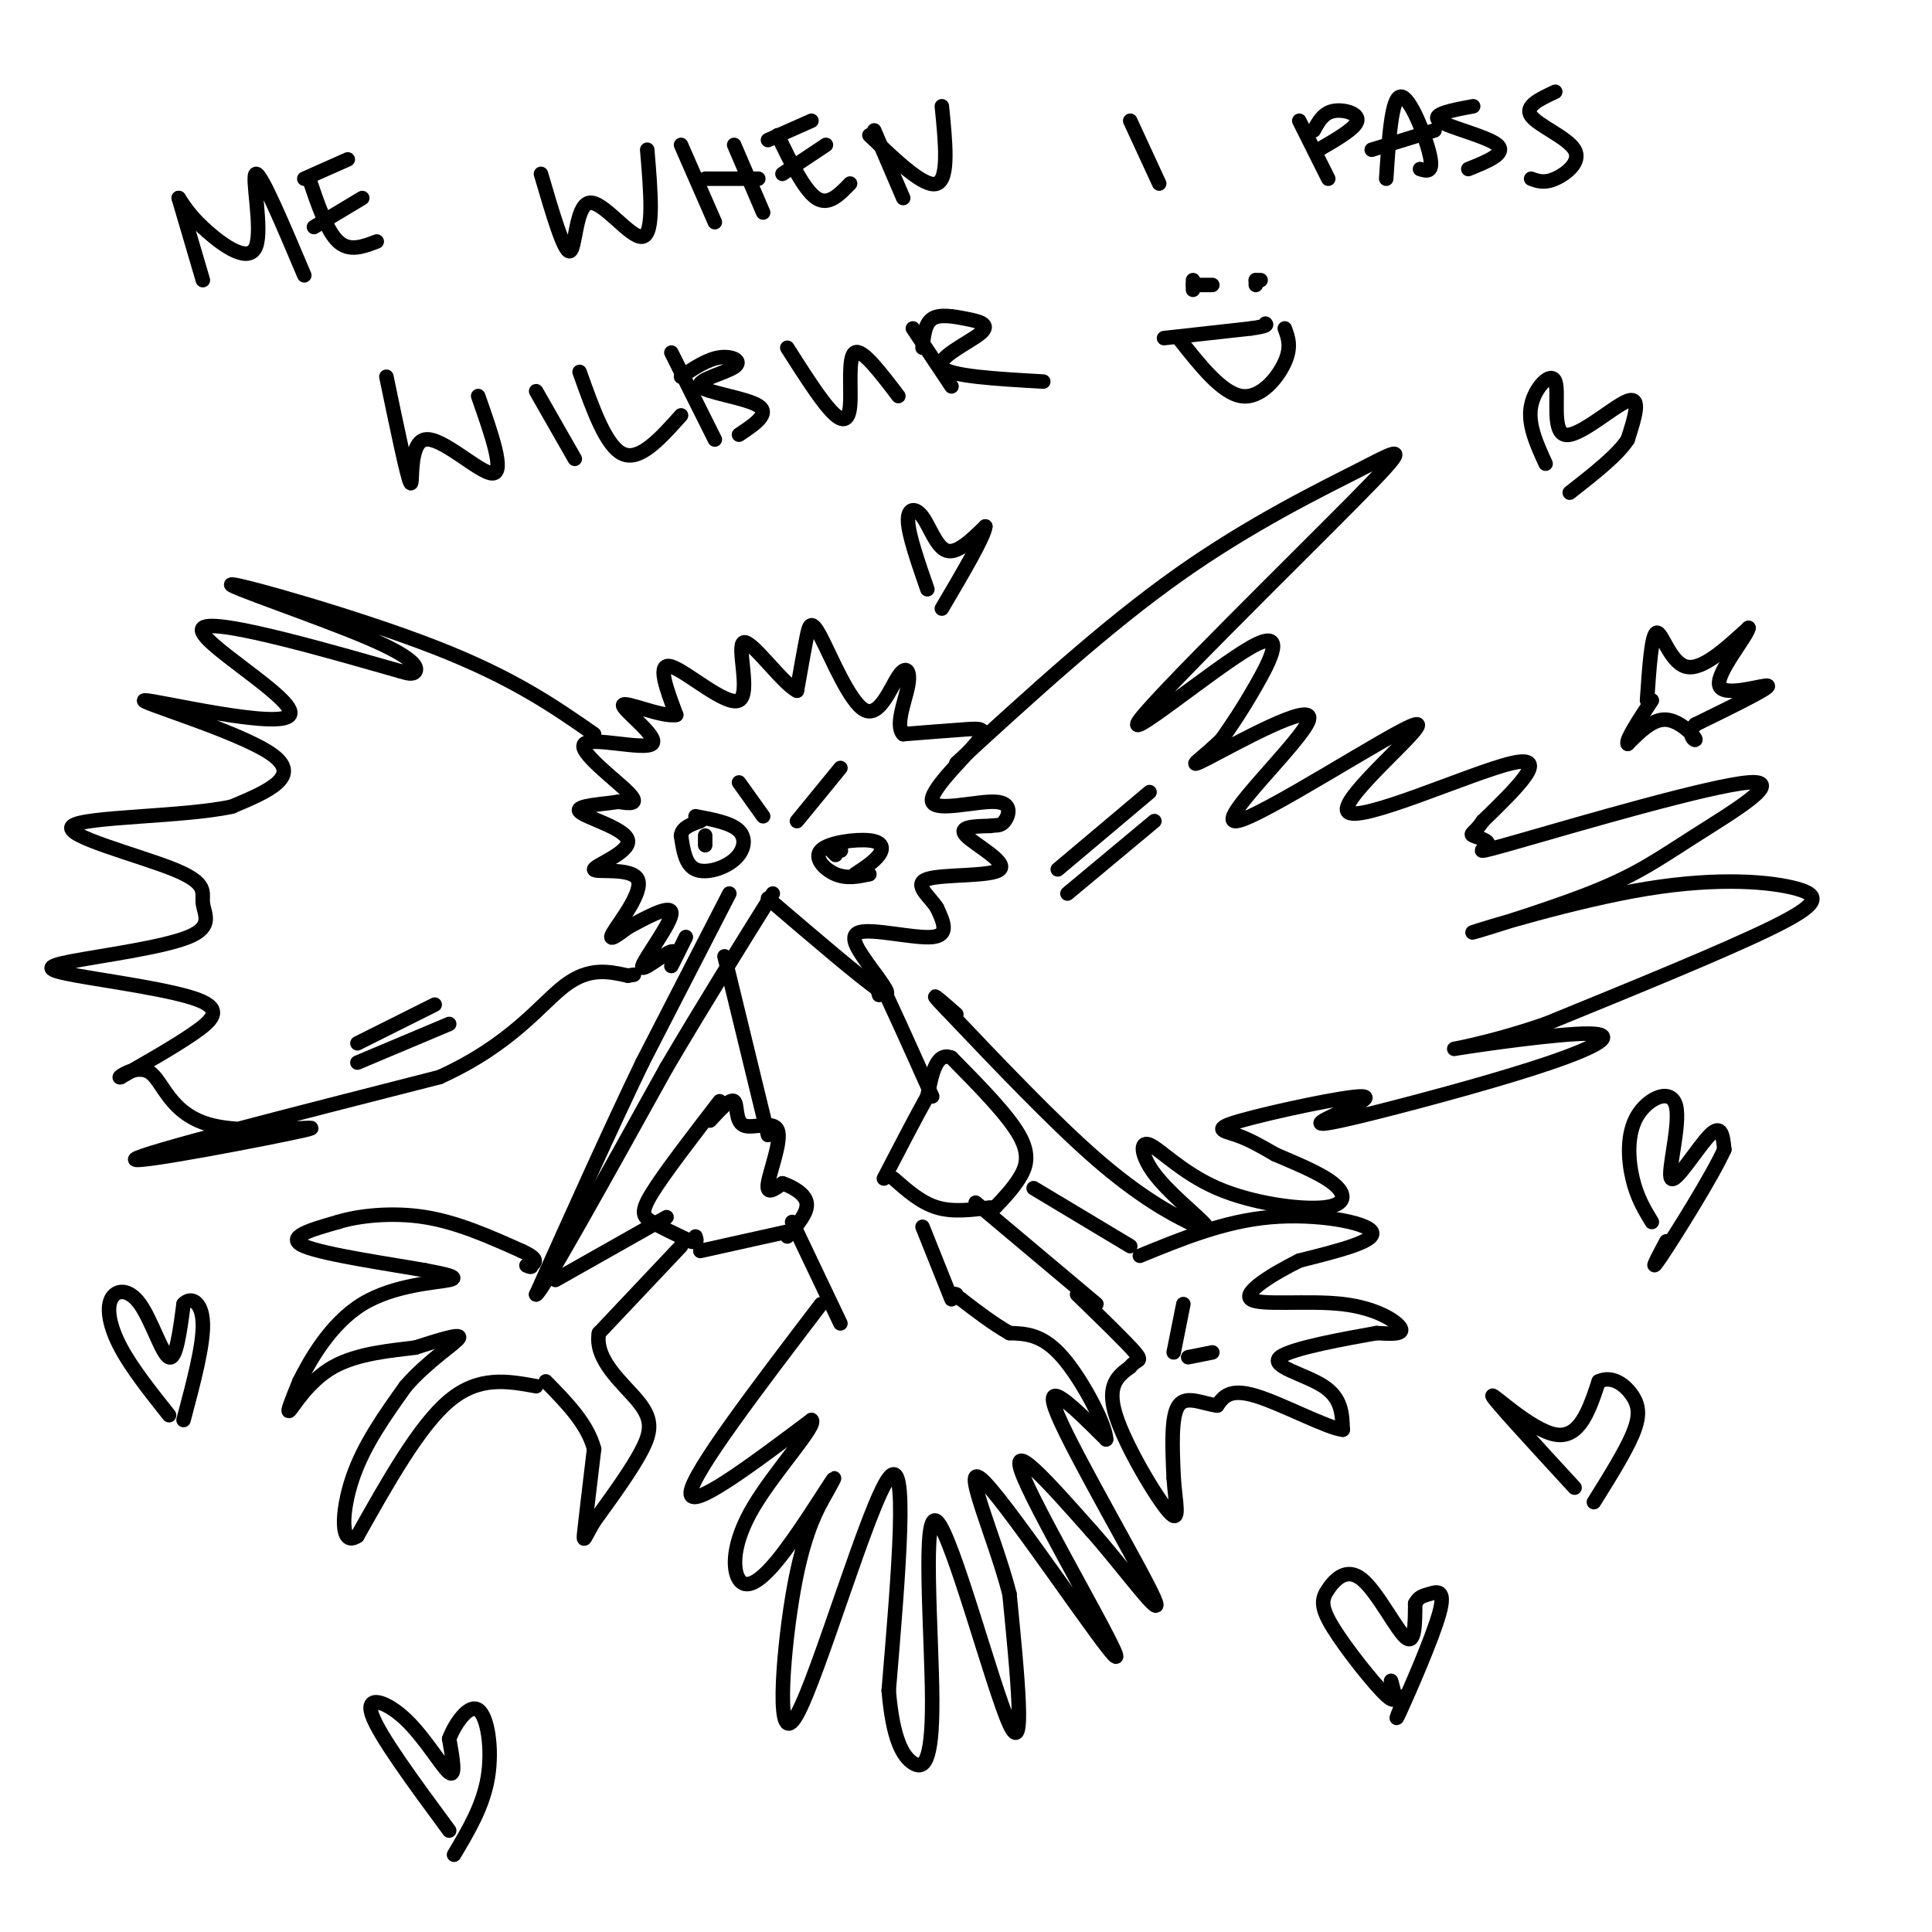 <svg viewBox='0 0 400 400' version='1.1' xmlns='http://www.w3.org/2000/svg' xmlns:xlink='http://www.w3.org/1999/xlink'><g fill='none' stroke='#000000' stroke-width='3' stroke-linecap='round' stroke-linejoin='round'><path d='M144,169c3.696,0.690 7.393,1.381 9,3c1.607,1.619 1.125,4.167 -1,6c-2.125,1.833 -5.893,2.952 -8,2c-2.107,-0.952 -2.554,-3.976 -3,-7'/><path d='M141,173c0.167,-1.667 2.083,-2.333 4,-3'/><path d='M180,181c-2.340,0.488 -4.679,0.976 -7,0c-2.321,-0.976 -4.622,-3.416 -3,-5c1.622,-1.584 7.167,-2.311 10,-2c2.833,0.311 2.952,1.660 2,3c-0.952,1.340 -2.976,2.670 -5,4'/><path d='M174,176c0.000,0.000 0.100,0.100 0.1,0.1'/><path d='M146,173c0.000,0.000 0.000,2.000 0,2'/><path d='M172,176c0.000,0.000 1.000,1.000 1,1'/><path d='M151,185c0.000,0.000 -18.000,35.000 -18,35'/><path d='M133,220c-6.667,13.833 -14.333,30.917 -22,48'/><path d='M111,268c0.833,0.167 13.917,-23.417 27,-47'/><path d='M138,221c8.167,-13.833 15.083,-24.917 22,-36'/><path d='M159,186c9.750,8.333 19.500,16.667 23,19c3.500,2.333 0.750,-1.333 -2,-5'/><path d='M180,200c-1.643,-2.488 -4.750,-6.208 -2,-7c2.750,-0.792 11.357,1.345 15,1c3.643,-0.345 2.321,-3.173 1,-6'/><path d='M194,188c-1.335,-2.271 -5.172,-4.949 -2,-6c3.172,-1.051 13.354,-0.475 15,-2c1.646,-1.525 -5.244,-5.150 -7,-7c-1.756,-1.850 1.622,-1.925 5,-2'/><path d='M205,171c1.325,-0.245 2.136,0.144 3,-1c0.864,-1.144 1.781,-3.820 -2,-4c-3.781,-0.180 -12.261,2.137 -13,0c-0.739,-2.137 6.263,-8.729 9,-12c2.737,-3.271 1.211,-3.220 -2,-3c-3.211,0.220 -8.105,0.610 -13,1'/><path d='M187,152c-1.741,-1.812 0.407,-6.843 1,-10c0.593,-3.157 -0.369,-4.440 -2,-2c-1.631,2.440 -3.932,8.602 -7,7c-3.068,-1.602 -6.903,-10.970 -9,-15c-2.097,-4.030 -2.456,-2.723 -3,0c-0.544,2.723 -1.272,6.861 -2,11'/><path d='M165,143c-2.967,-1.434 -9.383,-10.518 -11,-10c-1.617,0.518 1.565,10.640 -1,12c-2.565,1.360 -10.876,-6.040 -14,-7c-3.124,-0.960 -1.062,4.520 1,10'/><path d='M140,148c-2.968,0.568 -10.889,-3.014 -11,-2c-0.111,1.014 7.589,6.622 6,8c-1.589,1.378 -12.466,-1.475 -14,0c-1.534,1.475 6.276,7.279 9,10c2.724,2.721 0.362,2.361 -2,2'/><path d='M128,166c-2.888,0.500 -9.107,0.750 -8,2c1.107,1.250 9.540,3.501 10,6c0.460,2.499 -7.052,5.247 -7,6c0.052,0.753 7.668,-0.490 9,2c1.332,2.490 -3.619,8.711 -5,11c-1.381,2.289 0.810,0.644 3,-1'/><path d='M130,192c2.967,-1.568 8.883,-4.989 9,-3c0.117,1.989 -5.567,9.389 -6,11c-0.433,1.611 4.383,-2.566 6,-3c1.617,-0.434 0.033,2.876 0,3c-0.033,0.124 1.483,-2.938 3,-6'/><path d='M198,158c15.484,-14.181 30.968,-28.363 46,-39c15.032,-10.637 29.611,-17.731 38,-22c8.389,-4.269 10.588,-5.713 -2,7c-12.588,12.713 -39.962,39.583 -44,45c-4.038,5.417 15.259,-10.618 23,-15c7.741,-4.382 3.926,2.891 1,8c-2.926,5.109 -4.963,8.055 -7,11'/><path d='M253,153c-3.469,3.547 -8.642,6.913 -3,4c5.642,-2.913 22.099,-12.106 21,-8c-1.099,4.106 -19.753,21.512 -15,21c4.753,-0.512 32.913,-18.941 37,-20c4.087,-1.059 -15.900,15.253 -14,18c1.900,2.747 25.686,-8.072 34,-10c8.314,-1.928 1.157,5.036 -6,12'/><path d='M307,170c-1.663,2.461 -2.820,2.612 -2,3c0.820,0.388 3.617,1.013 3,2c-0.617,0.987 -4.647,2.334 7,-1c11.647,-3.334 38.972,-11.351 47,-12c8.028,-0.649 -3.242,6.068 -11,11c-7.758,4.932 -12.004,8.079 -22,12c-9.996,3.921 -25.742,8.617 -24,8c1.742,-0.617 20.972,-6.547 36,-9c15.028,-2.453 25.854,-1.430 31,0c5.146,1.430 4.613,3.266 -5,8c-9.613,4.734 -28.307,12.367 -47,20'/><path d='M320,212c-12.983,4.467 -21.939,5.634 -18,5c3.939,-0.634 20.774,-3.069 27,-3c6.226,0.069 1.842,2.641 -8,6c-9.842,3.359 -25.143,7.503 -35,10c-9.857,2.497 -14.271,3.346 -12,2c2.271,-1.346 11.227,-4.887 8,-5c-3.227,-0.113 -18.638,3.200 -25,5c-6.362,1.800 -3.675,2.086 -1,3c2.675,0.914 5.337,2.457 8,4'/><path d='M264,239c3.778,1.653 9.224,3.784 12,6c2.776,2.216 2.883,4.517 -2,5c-4.883,0.483 -14.754,-0.852 -22,-4c-7.246,-3.148 -11.866,-8.108 -14,-9c-2.134,-0.892 -1.782,2.286 1,6c2.782,3.714 7.993,7.965 10,10c2.007,2.035 0.810,1.856 -3,0c-3.810,-1.856 -10.231,-5.387 -19,-13c-8.769,-7.613 -19.884,-19.306 -31,-31'/><path d='M196,209c-4.833,-5.000 -1.417,-2.000 2,1'/><path d='M123,152c-8.427,-5.858 -16.855,-11.716 -33,-18c-16.145,-6.284 -40.008,-12.994 -42,-13c-1.992,-0.006 17.887,6.691 28,11c10.113,4.309 10.461,6.231 10,7c-0.461,0.769 -1.730,0.384 -3,0'/><path d='M83,139c-11.448,-3.217 -38.568,-11.260 -41,-9c-2.432,2.260 19.822,14.822 18,18c-1.822,3.178 -27.721,-3.029 -30,-3c-2.279,0.029 19.063,6.294 26,11c6.937,4.706 -0.532,7.853 -8,11'/><path d='M48,167c-9.902,2.150 -30.658,2.025 -33,4c-2.342,1.975 13.728,6.050 21,9c7.272,2.950 5.746,4.776 6,7c0.254,2.224 2.288,4.846 -3,7c-5.288,2.154 -17.898,3.840 -24,5c-6.102,1.160 -5.698,1.796 1,3c6.698,1.204 19.688,2.978 25,5c5.312,2.022 2.946,4.292 -1,7c-3.946,2.708 -9.473,5.854 -15,9'/><path d='M25,223c-1.238,0.474 3.165,-2.840 6,-1c2.835,1.840 4.100,8.833 13,11c8.900,2.167 25.435,-0.494 19,1c-6.435,1.494 -35.838,7.141 -35,6c0.838,-1.141 31.919,-9.071 63,-17'/><path d='M91,223c15.000,-6.778 21.000,-15.222 26,-19c5.000,-3.778 9.000,-2.889 13,-2'/><path d='M130,202c2.167,-0.333 1.083,-0.167 0,0'/><path d='M149,228c-5.733,7.444 -11.467,14.889 -14,19c-2.533,4.111 -1.867,4.889 0,6c1.867,1.111 4.933,2.556 8,4'/><path d='M143,257c1.500,0.500 1.250,-0.250 1,-1'/><path d='M163,255c0.000,0.000 -18.000,4.000 -18,4'/><path d='M141,258c0.000,0.000 -17.000,18.000 -17,18'/><path d='M124,276c-1.000,5.536 5.000,10.375 8,14c3.000,3.625 3.000,6.036 1,10c-2.000,3.964 -6.000,9.482 -10,15'/><path d='M123,315c-2.089,3.533 -2.311,4.867 -2,2c0.311,-2.867 1.156,-9.933 2,-17'/><path d='M123,300c-1.333,-5.167 -5.667,-9.583 -10,-14'/><path d='M111,287c-5.917,-1.083 -11.833,-2.167 -18,3c-6.167,5.167 -12.583,16.583 -19,28'/><path d='M74,318c-3.667,2.533 -3.333,-5.133 -1,-12c2.333,-6.867 6.667,-12.933 11,-19'/><path d='M84,287c4.556,-5.267 10.444,-8.933 11,-10c0.556,-1.067 -4.222,0.467 -9,2'/><path d='M86,279c-4.679,0.607 -11.875,1.125 -17,4c-5.125,2.875 -8.179,8.107 -9,9c-0.821,0.893 0.589,-2.554 2,-6'/><path d='M62,286c2.119,-4.274 6.417,-11.958 13,-16c6.583,-4.042 15.452,-4.440 18,-5c2.548,-0.560 -1.226,-1.280 -5,-2'/><path d='M88,263c-6.644,-1.200 -20.756,-3.200 -25,-5c-4.244,-1.800 1.378,-3.400 7,-5'/><path d='M70,253c4.200,-1.311 11.200,-2.089 18,-1c6.800,1.089 13.400,4.044 20,7'/><path d='M108,259c3.667,1.667 2.833,2.333 2,3'/><path d='M110,262c0.167,0.500 -0.417,0.250 -1,0'/><path d='M115,265c0.000,0.000 23.000,-13.000 23,-13'/><path d='M202,249c0.000,0.000 25.000,21.000 25,21'/><path d='M214,246c0.000,0.000 20.000,12.000 20,12'/><path d='M236,260c8.733,-3.578 17.467,-7.156 27,-8c9.533,-0.844 19.867,1.044 21,3c1.133,1.956 -6.933,3.978 -15,6'/><path d='M269,261c-5.530,2.756 -11.853,6.646 -10,8c1.853,1.354 11.884,0.172 19,1c7.116,0.828 11.319,3.665 12,5c0.681,1.335 -2.159,1.167 -5,1'/><path d='M285,276c-5.786,1.036 -17.750,3.125 -20,5c-2.250,1.875 5.214,3.536 9,6c3.786,2.464 3.893,5.732 4,9'/><path d='M278,296c-3.022,-0.244 -12.578,-5.356 -18,-7c-5.422,-1.644 -6.711,0.178 -8,2'/><path d='M252,291c-2.978,-0.356 -6.422,-2.244 -8,0c-1.578,2.244 -1.289,8.622 -1,15'/><path d='M243,306c0.310,4.976 1.583,9.917 -1,7c-2.583,-2.917 -9.024,-13.690 -11,-20c-1.976,-6.310 0.512,-8.155 3,-10'/><path d='M234,283c1.222,-1.689 2.778,-0.911 1,-3c-1.778,-2.089 -6.889,-7.044 -12,-12'/><path d='M243,280c0.000,0.000 2.000,-10.000 2,-10'/><path d='M246,281c0.000,0.000 5.000,-1.000 5,-1'/><path d='M185,244c2.833,2.500 5.667,5.000 9,6c3.333,1.000 7.167,0.500 11,0'/><path d='M206,250c1.800,-1.889 3.600,-3.778 5,-6c1.400,-2.222 2.400,-4.778 0,-9c-2.400,-4.222 -8.200,-10.111 -14,-16'/><path d='M197,219c-3.167,-1.333 -4.083,3.333 -5,8'/><path d='M192,227c-2.333,4.167 -5.667,10.583 -9,17'/><path d='M147,232c2.120,-2.314 4.239,-4.628 5,-4c0.761,0.628 0.163,4.199 2,5c1.837,0.801 6.110,-1.169 7,1c0.890,2.169 -1.603,8.477 -2,11c-0.397,2.523 1.301,1.262 3,0'/><path d='M162,245c1.756,0.578 4.644,2.022 5,4c0.356,1.978 -1.822,4.489 -4,7'/><path d='M150,198c0.000,0.000 9.000,37.000 9,37'/><path d='M182,206c-0.917,-3.250 -1.833,-6.500 0,-3c1.833,3.500 6.417,13.750 11,24'/><path d='M164,253c0.000,0.000 10.000,21.000 10,21'/><path d='M191,254c0.000,0.000 6.000,15.000 6,15'/><path d='M170,270c-13.333,17.500 -26.667,35.000 -27,39c-0.333,4.000 12.333,-5.500 25,-15'/><path d='M168,294c1.413,0.853 -7.555,10.485 -12,18c-4.445,7.515 -4.367,12.911 -3,15c1.367,2.089 4.022,0.870 8,-4c3.978,-4.870 9.279,-13.391 11,-16c1.721,-2.609 -0.140,0.696 -2,4'/><path d='M170,311c-1.426,2.772 -3.990,7.702 -6,20c-2.010,12.298 -3.464,31.965 1,24c4.464,-7.965 14.847,-43.561 19,-49c4.153,-5.439 2.077,19.281 0,44'/><path d='M184,350c0.842,10.190 2.947,13.664 5,15c2.053,1.336 4.056,0.533 4,-13c-0.056,-13.533 -2.169,-39.797 1,-37c3.169,2.797 11.620,34.656 15,42c3.380,7.344 1.690,-9.828 0,-27'/><path d='M209,330c-3.116,-12.193 -10.907,-29.175 -5,-23c5.907,6.175 25.514,35.509 27,36c1.486,0.491 -15.147,-27.860 -19,-37c-3.853,-9.140 5.073,0.930 14,11'/><path d='M226,317c6.417,7.190 15.458,19.667 13,14c-2.458,-5.667 -16.417,-29.476 -20,-38c-3.583,-8.524 3.208,-1.762 10,5'/><path d='M229,298c0.044,-2.778 -4.844,-12.222 -9,-17c-4.156,-4.778 -7.578,-4.889 -11,-5'/><path d='M209,276c-3.500,-2.000 -6.750,-4.500 -10,-7'/><path d='M199,269c-1.833,-1.333 -1.417,-1.167 -1,-1'/><path d='M153,162c0.000,0.000 5.000,7.000 5,7'/><path d='M165,170c0.000,0.000 9.000,-11.000 9,-11'/><path d='M37,41c0.000,0.000 5.000,17.000 5,17'/><path d='M37,41c1.345,2.048 2.690,4.095 6,7c3.310,2.905 8.583,6.667 10,3c1.417,-3.667 -1.024,-14.762 0,-15c1.024,-0.238 5.512,10.381 10,21'/><path d='M64,37c1.833,5.417 3.667,10.833 6,13c2.333,2.167 5.167,1.083 8,0'/><path d='M65,47c0.000,0.000 10.000,-6.000 10,-6'/><path d='M63,37c0.000,0.000 9.000,-4.000 9,-4'/><path d='M112,36c2.405,8.208 4.810,16.417 6,16c1.190,-0.417 1.167,-9.458 4,-10c2.833,-0.542 8.524,7.417 11,7c2.476,-0.417 1.738,-9.208 1,-18'/><path d='M141,30c0.000,0.000 7.000,16.000 7,16'/><path d='M152,30c0.000,0.000 6.000,14.000 6,14'/><path d='M146,37c0.000,0.000 11.000,0.000 11,0'/><path d='M161,28c2.750,5.667 5.500,11.333 8,13c2.500,1.667 4.750,-0.667 7,-3'/><path d='M162,36c0.000,0.000 9.000,-6.000 9,-6'/><path d='M159,29c0.000,0.000 9.000,-4.000 9,-4'/><path d='M181,27c0.000,0.000 6.000,14.000 6,14'/><path d='M180,28c5.750,5.500 11.500,11.000 14,10c2.500,-1.000 1.750,-8.500 1,-16'/><path d='M234,25c0.000,0.000 6.000,13.000 6,13'/><path d='M269,25c0.000,0.000 6.000,12.000 6,12'/><path d='M272,27c0.956,-1.778 1.911,-3.556 4,-4c2.089,-0.444 5.311,0.444 5,2c-0.311,1.556 -4.156,3.778 -8,6'/><path d='M287,37c0.556,-8.444 1.111,-16.889 3,-17c1.889,-0.111 5.111,8.111 6,12c0.889,3.889 -0.556,3.444 -2,3'/><path d='M284,31c0.000,0.000 13.000,-4.000 13,-4'/><path d='M305,22c-4.422,0.822 -8.844,1.644 -7,3c1.844,1.356 9.956,3.244 12,5c2.044,1.756 -1.978,3.378 -6,5'/><path d='M322,19c-3.220,1.500 -6.440,3.000 -5,5c1.440,2.000 7.542,4.500 9,7c1.458,2.500 -1.726,5.000 -4,6c-2.274,1.000 -3.637,0.500 -5,0'/><path d='M80,78c2.208,10.619 4.417,21.238 5,22c0.583,0.762 -0.458,-8.333 3,-9c3.458,-0.667 11.417,7.095 14,7c2.583,-0.095 -0.208,-8.048 -3,-16'/><path d='M111,81c0.000,0.000 8.000,14.000 8,14'/><path d='M120,77c2.750,7.750 5.500,15.500 9,17c3.500,1.500 7.750,-3.250 12,-8'/><path d='M139,73c0.000,0.000 9.000,18.000 9,18'/><path d='M141,78c2.727,-1.818 5.455,-3.636 8,-4c2.545,-0.364 4.909,0.727 3,2c-1.909,1.273 -8.091,2.727 -7,4c1.091,1.273 9.455,2.364 12,4c2.545,1.636 -0.727,3.818 -4,6'/><path d='M163,72c3.327,5.226 6.655,10.452 9,13c2.345,2.548 3.708,2.417 4,-1c0.292,-3.417 -0.488,-10.119 1,-11c1.488,-0.881 5.244,4.060 9,9'/><path d='M189,68c0.000,0.000 8.000,12.000 8,12'/><path d='M191,72c0.241,-2.496 0.482,-4.992 2,-6c1.518,-1.008 4.314,-0.528 7,0c2.686,0.528 5.262,1.104 3,3c-2.262,1.896 -9.360,5.113 -8,7c1.360,1.887 11.180,2.443 21,3'/><path d='M244,70c4.489,5.689 8.978,11.378 13,12c4.022,0.622 7.578,-3.822 9,-7c1.422,-3.178 0.711,-5.089 0,-7'/><path d='M248,59c0.000,0.000 3.000,0.000 3,0'/><path d='M260,58c0.000,0.000 1.000,0.000 1,0'/><path d='M320,96c-1.877,-4.104 -3.754,-8.207 -3,-12c0.754,-3.793 4.140,-7.274 5,-5c0.860,2.274 -0.807,10.305 2,11c2.807,0.695 10.088,-5.944 13,-7c2.912,-1.056 1.456,3.472 0,8'/><path d='M337,91c-2.000,3.167 -7.000,7.083 -12,11'/><path d='M341,145c0.467,-6.867 0.933,-13.733 2,-14c1.067,-0.267 2.733,6.067 6,7c3.267,0.933 8.133,-3.533 13,-8'/><path d='M362,130c-0.119,1.571 -6.917,9.500 -6,12c0.917,2.500 9.548,-0.429 10,0c0.452,0.429 -7.274,4.214 -15,8'/><path d='M351,150c-2.060,2.214 0.292,3.750 0,3c-0.292,-0.750 -3.226,-3.786 -6,-4c-2.774,-0.214 -5.387,2.393 -8,5'/><path d='M337,154c-0.500,-0.667 2.250,-4.833 5,-9'/><path d='M326,308c-8.422,-9.156 -16.844,-18.311 -17,-19c-0.156,-0.689 7.956,7.089 13,8c5.044,0.911 7.022,-5.044 9,-11'/><path d='M331,286c2.881,-1.333 5.583,0.833 7,3c1.417,2.167 1.548,4.333 0,8c-1.548,3.667 -4.774,8.833 -8,14'/><path d='M288,348c0.754,2.656 1.509,5.311 -1,3c-2.509,-2.311 -8.280,-9.589 -11,-14c-2.720,-4.411 -2.389,-5.956 -1,-8c1.389,-2.044 3.835,-4.589 7,-2c3.165,2.589 7.047,10.311 9,12c1.953,1.689 1.976,-2.656 2,-7'/><path d='M293,332c0.737,-1.450 1.579,-1.574 3,-2c1.421,-0.426 3.421,-1.153 2,4c-1.421,5.153 -6.263,16.187 -8,20c-1.737,3.813 -0.368,0.407 1,-3'/><path d='M93,379c-7.286,-9.887 -14.571,-19.774 -16,-24c-1.429,-4.226 3.000,-2.792 7,1c4.000,3.792 7.571,9.940 9,11c1.429,1.060 0.714,-2.970 0,-7'/><path d='M93,360c1.155,-3.083 4.042,-7.292 6,-6c1.958,1.292 2.988,8.083 2,14c-0.988,5.917 -3.994,10.958 -7,16'/><path d='M35,293c-3.861,-4.860 -7.722,-9.719 -10,-14c-2.278,-4.281 -2.971,-7.982 -2,-10c0.971,-2.018 3.608,-2.351 6,1c2.392,3.351 4.541,10.386 6,11c1.459,0.614 2.230,-5.193 3,-11'/><path d='M38,270c1.533,-1.711 3.867,-0.489 4,4c0.133,4.489 -1.933,12.244 -4,20'/><path d='M192,122c-1.929,-5.565 -3.857,-11.131 -4,-14c-0.143,-2.869 1.500,-3.042 3,-1c1.500,2.042 2.857,6.298 5,7c2.143,0.702 5.071,-2.149 8,-5'/><path d='M204,109c-0.167,2.000 -4.583,9.500 -9,17'/><path d='M342,253c-1.537,-2.535 -3.074,-5.069 -4,-9c-0.926,-3.931 -1.240,-9.258 1,-13c2.240,-3.742 7.033,-5.900 8,-2c0.967,3.900 -1.894,13.858 -1,15c0.894,1.142 5.541,-6.531 8,-9c2.459,-2.469 2.729,0.265 3,3'/><path d='M357,238c-2.467,5.489 -10.133,17.711 -13,22c-2.867,4.289 -0.933,0.644 1,-3'/><path d='M219,180c0.000,0.000 19.000,-16.000 19,-16'/><path d='M221,185c0.000,0.000 18.000,-15.000 18,-15'/><path d='M74,220c0.000,0.000 19.000,-8.000 19,-8'/><path d='M74,216c0.000,0.000 16.000,-8.000 16,-8'/><path d='M241,70c0.000,0.000 18.000,-2.000 18,-2'/><path d='M259,68c3.500,-0.500 3.250,-0.750 3,-1'/><path d='M247,58c0.000,0.000 0.000,1.000 0,1'/><path d='M247,59c0.000,0.333 0.000,0.667 0,1'/><path d='M260,58c0.000,0.000 0.000,1.000 0,1'/></g>
</svg>